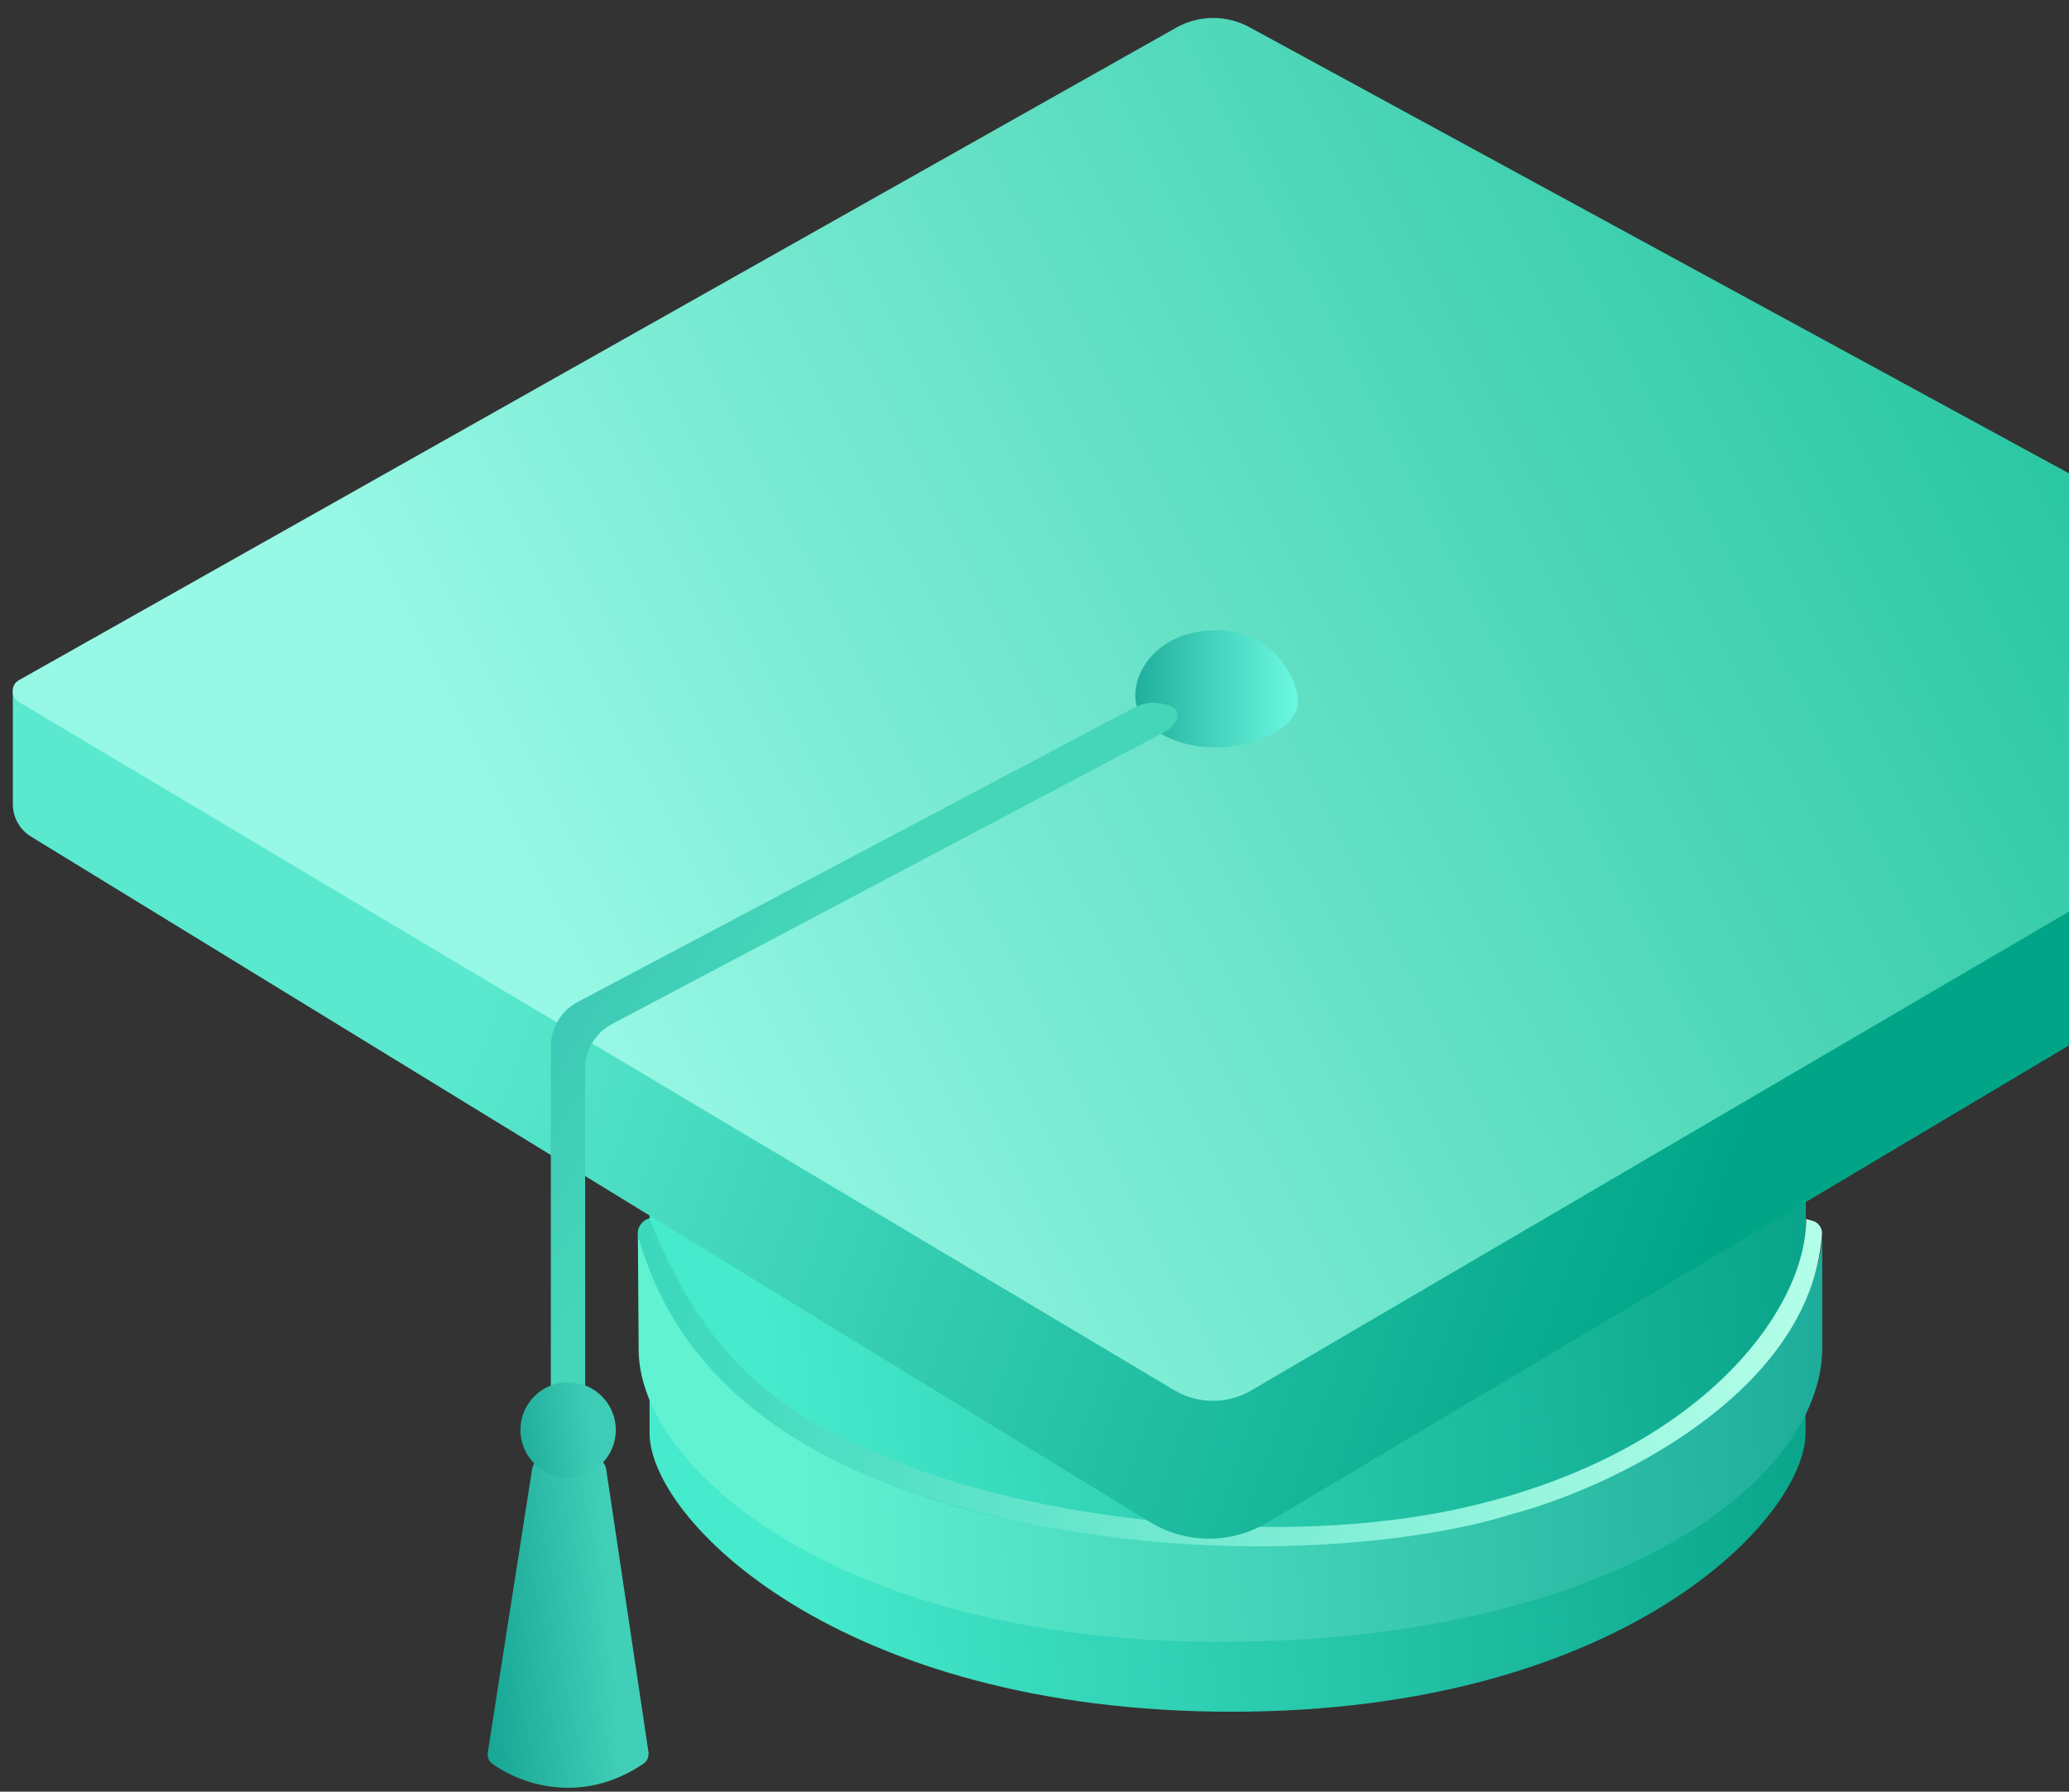 <svg width="164" height="142" viewBox="0 0 164 142" fill="none" xmlns="http://www.w3.org/2000/svg">
<rect x="0" y="0" width="164" height="142" fill="#333333" stroke="none"/>
<path d="M51.487 113.573V92.306H143.117C143.174 95.417 143.117 110.448 143.117 113.573C143.117 120.284 128.719 135.662 97.642 135.662C66.564 135.662 51.487 120.443 51.487 113.573Z" fill="url(#paint0_linear_1_1626)"/>
<path d="M50.623 106.957L50.56 97.751C52.872 106.622 63.515 121.958 96.79 121.958C133.909 121.958 144.44 104.838 144.44 97.676V106.816C144.44 117.697 127.068 130.123 96.79 130.123C66.513 130.123 50.623 116.375 50.623 106.957Z" fill="url(#paint1_linear_1_1626)"/>
<path d="M74.205 118.887C55.059 113.155 51.715 101.663 50.602 98.056C50.504 97.737 50.552 97.395 50.736 97.116L50.767 97.07C50.935 96.815 51.191 96.631 51.485 96.552C56.631 109.819 64.348 113.032 71.14 115.853C81.239 120.046 100.988 123.031 116.546 119.371C134.947 115.043 143.169 103.749 143.169 96.608L143.768 96.785C143.796 96.793 143.823 96.803 143.849 96.817C144.216 97.002 144.447 97.387 144.419 97.798C143.551 110.445 127.587 118.011 119.665 120.046C113.066 122.172 94.35 124.917 74.205 118.887Z" fill="url(#paint2_linear_1_1626)"/>
<path d="M1.019 54.914L1.019 63.74C1.019 64.784 1.562 65.753 2.452 66.299L91.135 120.62C93.984 122.365 97.566 122.388 100.438 120.679L192.22 66.059C193.129 65.518 193.686 64.538 193.686 63.481L193.686 54.377L102.175 16.662C99.994 15.763 97.548 15.756 95.362 16.643L1.019 54.914Z" fill="url(#paint3_linear_1_1626)"/>
<path d="M93.075 110.176L1.488 55.632C0.828 55.239 0.84 54.279 1.509 53.902L93.224 2.198C95.025 1.182 97.222 1.166 99.039 2.155L193.185 53.401C193.869 53.773 193.884 54.749 193.213 55.142L99.177 110.199C97.29 111.303 94.953 111.294 93.075 110.176Z" fill="url(#paint4_linear_1_1626)"/>
<path d="M102.875 55.678C102.875 58.329 96.353 60.715 91.953 58.117C88.082 56.367 90.147 49.952 96.353 49.952C100.966 49.952 102.875 53.77 102.875 55.678Z" fill="url(#paint5_linear_1_1626)"/>
<path d="M45.792 79.411L89.813 56.127C90.389 55.822 91.035 55.642 91.684 55.709C93.798 55.928 93.519 56.887 92.9 57.567C92.709 57.777 92.465 57.929 92.215 58.061L48.513 81.16C47.202 81.853 46.382 83.214 46.382 84.696V110.271C44.991 111.511 43.989 110.787 43.662 110.271V82.947C43.662 81.465 44.481 80.104 45.792 79.411Z" fill="url(#paint6_linear_1_1626)"/>
<path d="M38.663 138.884L42.181 116.415C42.257 115.928 42.676 115.569 43.169 115.569L47.058 115.569C47.553 115.569 47.974 115.932 48.047 116.421L51.399 138.845C51.453 139.211 51.303 139.58 50.997 139.786C46.029 143.131 41.229 141.373 39.019 139.784C38.736 139.58 38.609 139.229 38.663 138.884Z" fill="url(#paint7_linear_1_1626)"/>
<circle cx="45.032" cy="113.332" r="3.78" fill="url(#paint8_linear_1_1626)"/>
<defs>
<linearGradient id="paint0_linear_1_1626" x1="61.418" y1="113.984" x2="150.378" y2="106.111" gradientUnits="userSpaceOnUse">
<stop stop-color="#46EACC"/>
<stop offset="1" stop-color="#049F84"/>
</linearGradient>
<linearGradient id="paint1_linear_1_1626" x1="63.27" y1="113.716" x2="144.44" y2="110.614" gradientUnits="userSpaceOnUse">
<stop stop-color="#60F2D1"/>
<stop offset="1" stop-color="#1EAD9A"/>
</linearGradient>
<linearGradient id="paint2_linear_1_1626" x1="50.52" y1="109.552" x2="144.451" y2="109.552" gradientUnits="userSpaceOnUse">
<stop stop-color="#3AD8BC"/>
<stop offset="1" stop-color="#B4FEE8"/>
</linearGradient>
<linearGradient id="paint3_linear_1_1626" x1="34.358" y1="87.02" x2="127.331" y2="120.264" gradientUnits="userSpaceOnUse">
<stop stop-color="#5AE9CF"/>
<stop offset="1" stop-color="#00A588"/>
</linearGradient>
<linearGradient id="paint4_linear_1_1626" x1="53.428" y1="96.247" x2="170.307" y2="36.577" gradientUnits="userSpaceOnUse">
<stop stop-color="#97F8E5"/>
<stop offset="1" stop-color="#25C49F"/>
</linearGradient>
<linearGradient id="paint5_linear_1_1626" x1="89.992" y1="54.595" x2="104.001" y2="54.595" gradientUnits="userSpaceOnUse">
<stop stop-color="#20AF9C"/>
<stop offset="1" stop-color="#72FFE7"/>
</linearGradient>
<linearGradient id="paint6_linear_1_1626" x1="44.675" y1="75.237" x2="58.212" y2="83.309" gradientUnits="userSpaceOnUse">
<stop stop-color="#3CC7B5"/>
<stop offset="1" stop-color="#45D6B9"/>
</linearGradient>
<linearGradient id="paint7_linear_1_1626" x1="48.746" y1="132.13" x2="38.576" y2="132.852" gradientUnits="userSpaceOnUse">
<stop stop-color="#41CFB8"/>
<stop offset="1" stop-color="#19A796"/>
</linearGradient>
<linearGradient id="paint8_linear_1_1626" x1="46.833" y1="112.574" x2="41.252" y2="113.332" gradientUnits="userSpaceOnUse">
<stop stop-color="#3ECCB6"/>
<stop offset="1" stop-color="#21AF9C"/>
</linearGradient>
</defs>
</svg>

